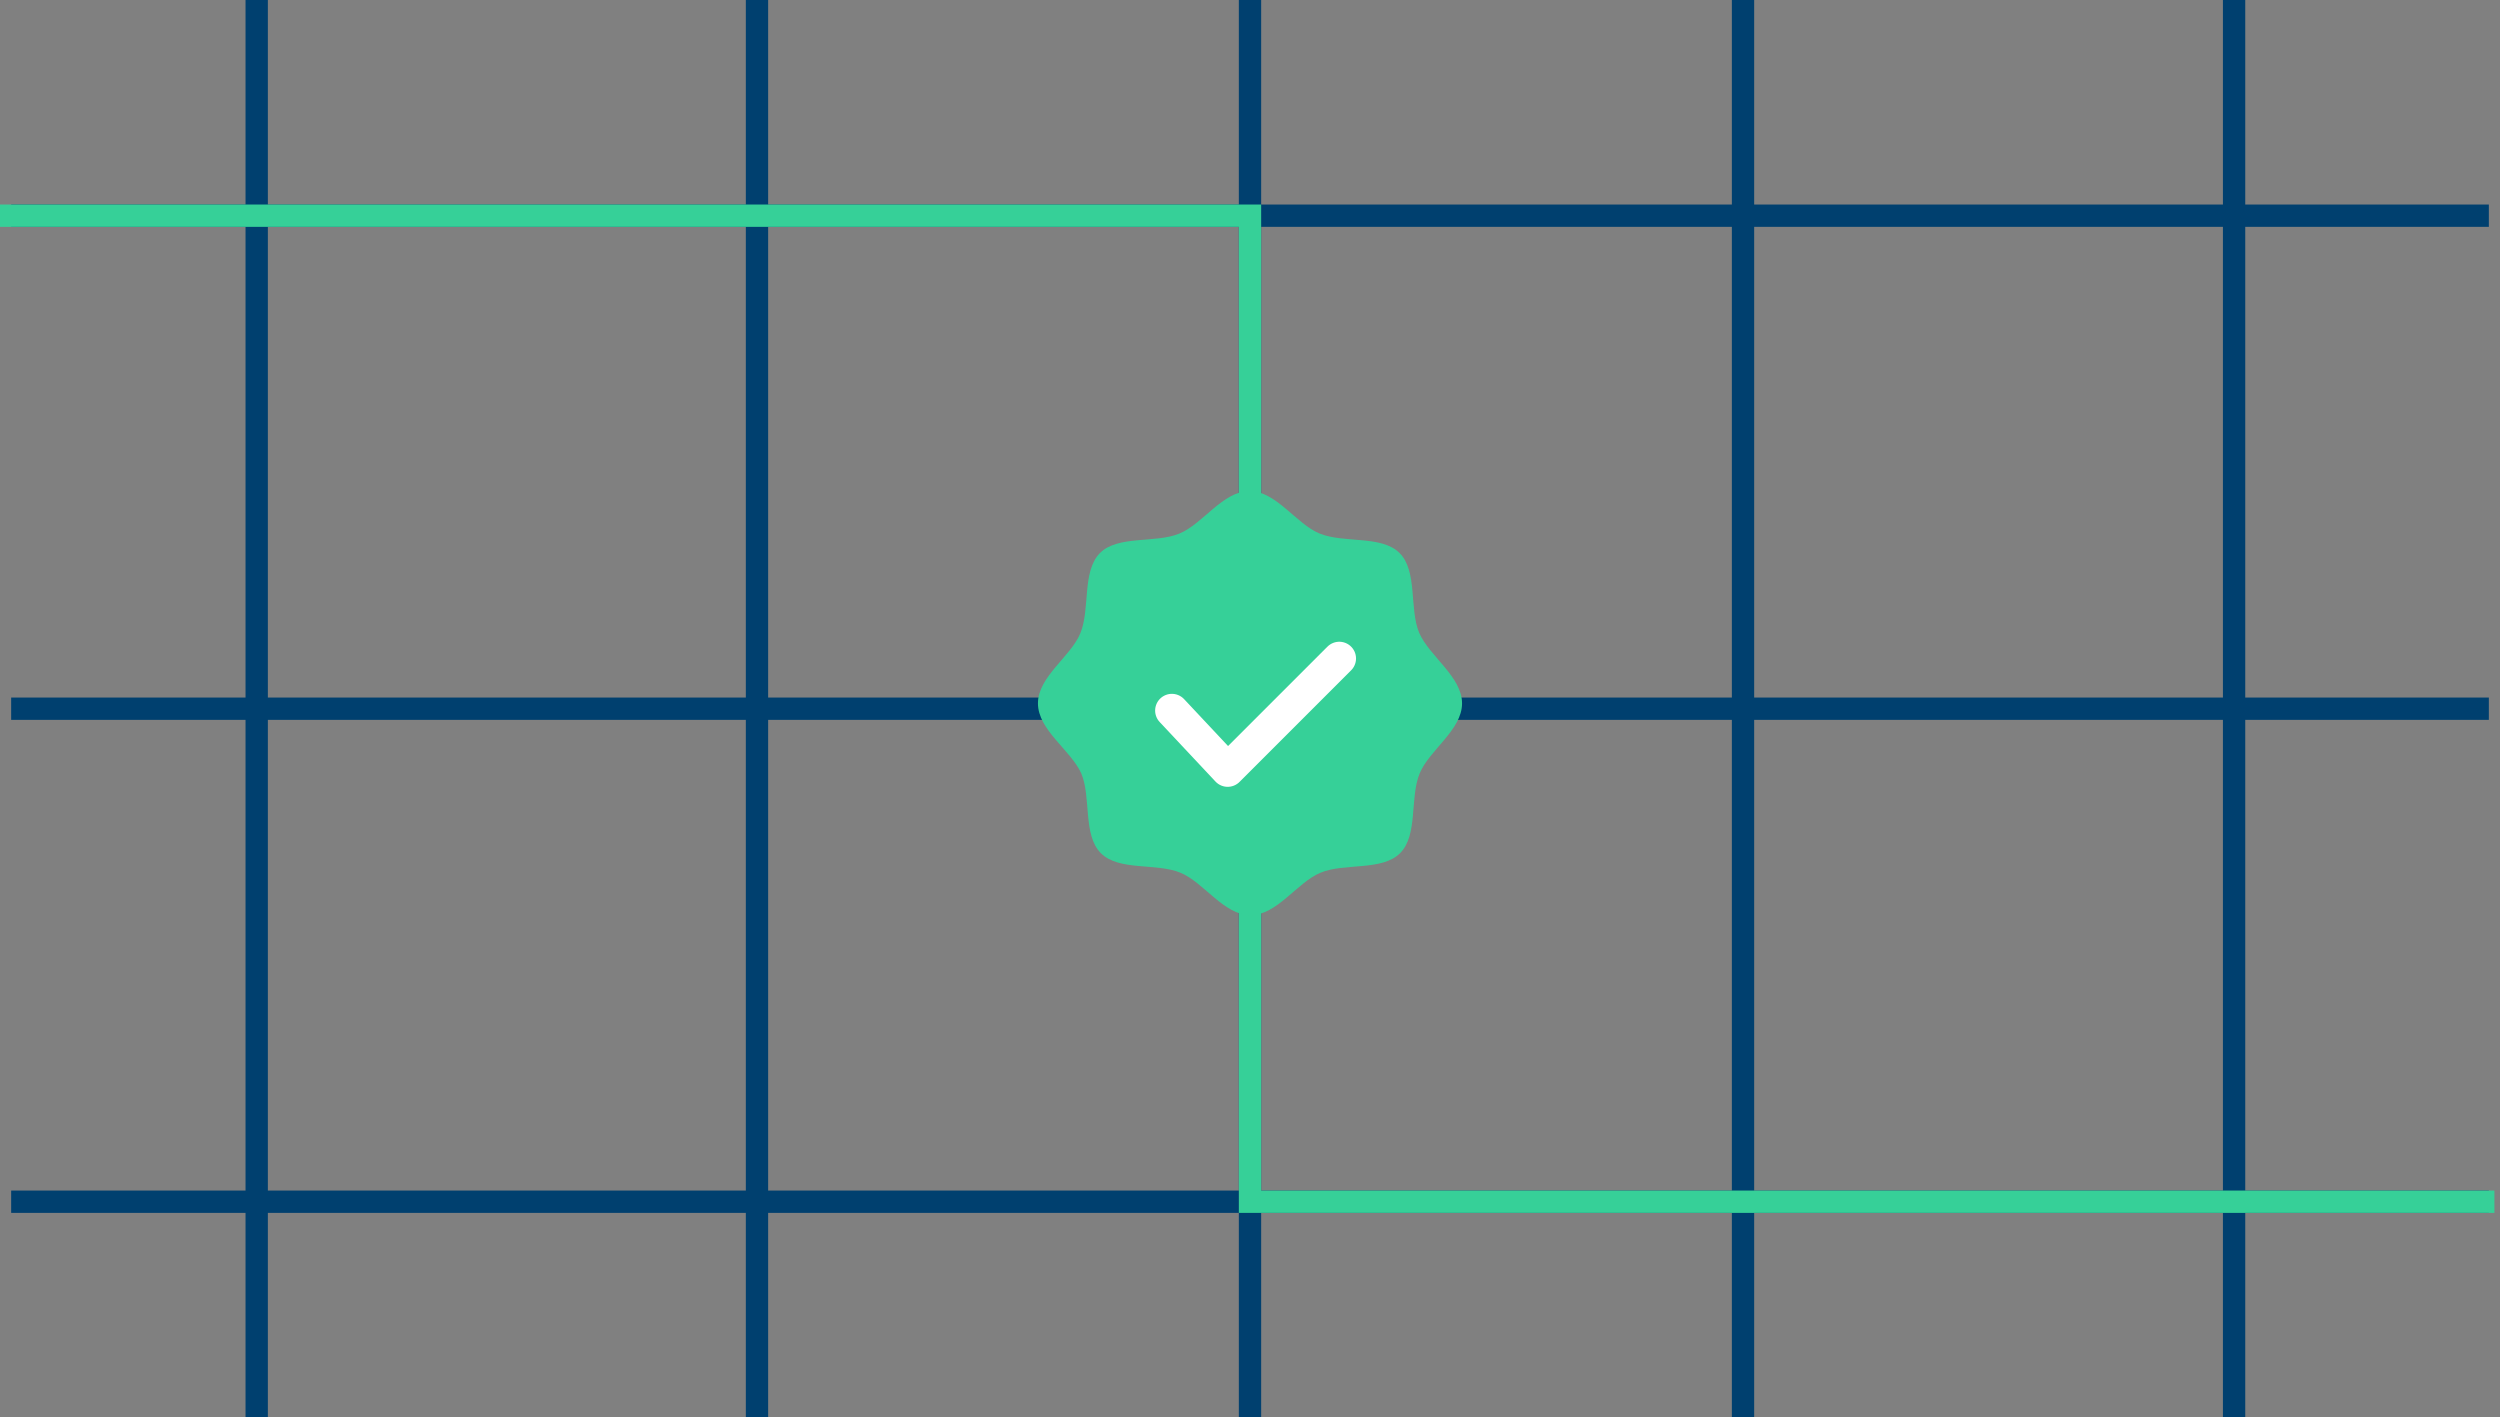 <svg width="224" height="127" viewBox="0 0 224 127" fill="none" xmlns="http://www.w3.org/2000/svg">
<rect x="0" y="0" width="224" height="127" fill="#808080" stroke="none"/>
<path d="M1 19.326H223M112 0L112 127M1 63.5H223M67.826 0L67.826 127M1 107.674H223M156.174 0V127M200.174 0V127M23 0L23 127" stroke="#00406F" stroke-width="2"/>
<path d="M0 19.326H112V107.674H223.5" stroke="#36D098" stroke-width="2"/>
<path d="M131 63.021C131 65.415 128.054 67.21 127.2 69.305C126.303 71.485 127.072 74.819 125.449 76.443C123.827 78.067 120.454 77.298 118.319 78.196C116.227 79.051 114.434 82 112.043 82C109.652 82 107.858 79.051 105.766 78.196C103.589 77.298 100.258 78.067 98.636 76.443C97.013 74.819 97.782 71.442 96.885 69.305C95.946 67.21 93 65.415 93 63.021C93 60.628 95.946 58.832 96.8 56.738C97.697 54.558 96.928 51.224 98.551 49.557C100.173 47.932 103.546 48.702 105.681 47.804C107.773 46.949 109.566 44 111.957 44C114.348 44 116.142 46.949 118.234 47.804C120.454 48.702 123.784 47.932 125.407 49.557C127.029 51.181 126.261 54.558 127.157 56.695C128.054 58.79 131 60.628 131 63.021Z" fill="#36D098"/>
<path d="M105 63.667L110 69L120 59" stroke="white" stroke-width="3" stroke-linecap="round" stroke-linejoin="round"/>
</svg>
